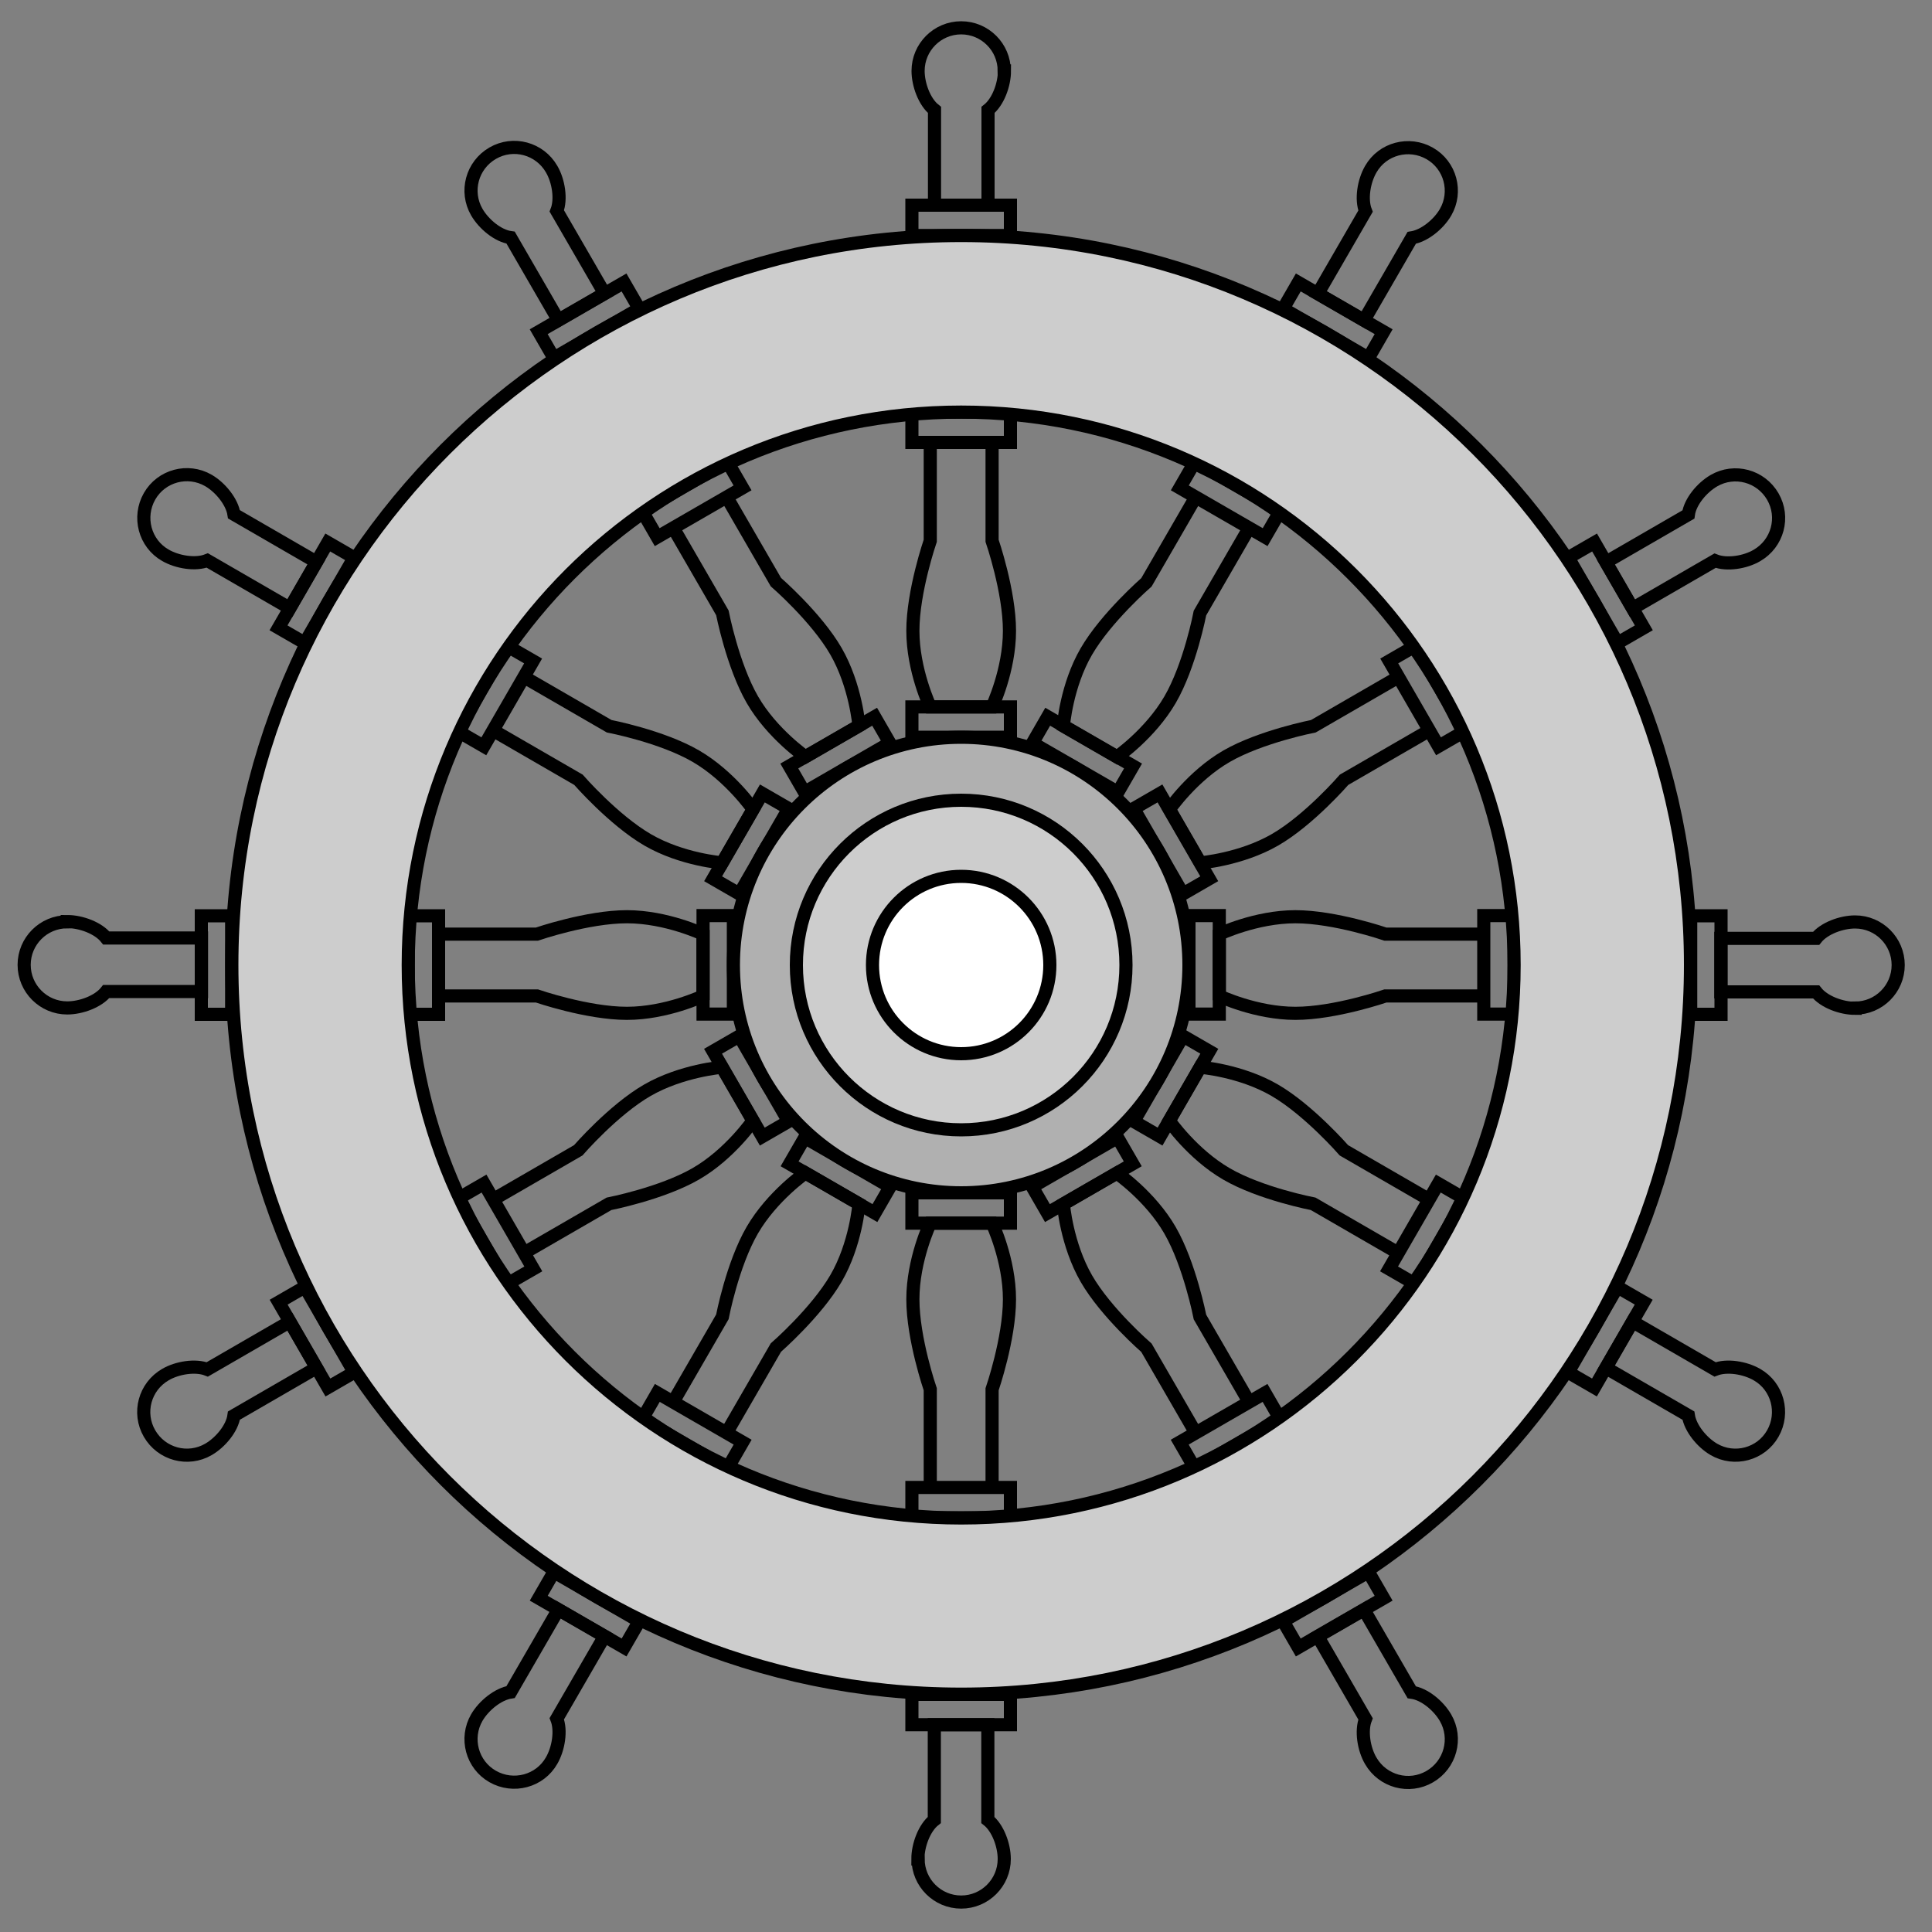 <?xml version="1.0" encoding="UTF-8"?>
<svg id="Livello_1" data-name="Livello 1" xmlns="http://www.w3.org/2000/svg" viewBox="0 0 100 100">
  <rect x="0" y="0" width="100" height="100" fill="#808080" stroke="none"/>
  <defs>
    <style>
      .cls-1 {
        fill: #fff;
      }

      .cls-1, .cls-2, .cls-3, .cls-4 {
        stroke: #000;
        stroke-miterlimit: 10;
        stroke-width: .68px;
      }

      .cls-2 {
        fill: #cdcdcd;
      }

      .cls-3 {
        fill: #b0b0b0;
      }

      .cls-4 {
        fill: none;
      }
    </style>
  </defs>
  <rect class="cls-4" x="47.2" y="10.62" width="5.1" height="1.57"/>
  <rect class="cls-4" x="47.2" y="21.33" width="5.1" height="1.57"/>
  <rect class="cls-4" x="47.2" y="36.59" width="5.1" height="1.57"/>
  <path class="cls-4" d="M51.98,3.67c0-1.23-1-2.23-2.23-2.23s-2.23,1-2.23,2.23c0,.71.33,1.61.85,2.02v4.93h2.77v-4.93c.52-.41.85-1.31.85-2.02Z"/>
  <path class="cls-4" d="M51.35,22.9v5.09s.9,2.61.9,4.66-.9,3.94-.9,3.94h-3.2s-.9-1.89-.9-3.94.9-4.66.9-4.66v-5.09"/>
  <rect class="cls-4" x="27.93" y="15.79" width="5.1" height="1.57" transform="translate(-4.2 17.46) rotate(-30)"/>
  <rect class="cls-4" x="33.28" y="25.06" width="5.1" height="1.57" transform="translate(-8.12 21.38) rotate(-30)"/>
  <rect class="cls-4" x="40.91" y="38.27" width="5.1" height="1.57" transform="translate(-13.71 26.96) rotate(-30)"/>
  <path class="cls-4" d="M28.55,8.75c-.62-1.07-1.98-1.44-3.05-.82s-1.44,1.98-.82,3.05c.36.62,1.09,1.23,1.75,1.32l2.47,4.27,2.39-1.38-2.47-4.27c.24-.61.09-1.56-.27-2.17Z"/>
  <path class="cls-4" d="M37.61,25.72l2.55,4.41s2.09,1.81,3.11,3.58,1.19,3.86,1.19,3.86l-2.77,1.6s-1.73-1.19-2.75-2.96-1.55-4.49-1.55-4.49l-2.55-4.41"/>
  <rect class="cls-4" x="13.82" y="29.89" width="5.1" height="1.57" transform="translate(-18.38 29.52) rotate(-60)"/>
  <rect class="cls-4" x="23.09" y="35.24" width="5.1" height="1.57" transform="translate(-18.38 40.22) rotate(-60)"/>
  <rect class="cls-4" x="36.31" y="42.88" width="5.1" height="1.57" transform="translate(-18.38 55.49) rotate(-60)"/>
  <path class="cls-4" d="M10.79,24.87c-1.07-.62-2.44-.25-3.05.82s-.25,2.44.82,3.05c.62.36,1.56.51,2.17.27l4.27,2.47,1.38-2.39-4.27-2.47c-.1-.65-.7-1.39-1.32-1.75Z"/>
  <path class="cls-4" d="M27.12,35.04l4.41,2.55s2.72.52,4.49,1.55,2.96,2.75,2.96,2.75l-1.6,2.77s-2.09-.16-3.86-1.19-3.58-3.11-3.58-3.11l-4.41-2.55"/>
  <rect class="cls-4" x="8.66" y="49.16" width="5.1" height="1.57" transform="translate(-38.74 61.16) rotate(-90)"/>
  <rect class="cls-4" x="19.36" y="49.16" width="5.1" height="1.57" transform="translate(-28.03 71.86) rotate(-90)"/>
  <rect class="cls-4" x="34.63" y="49.16" width="5.1" height="1.57" transform="translate(-12.77 87.12) rotate(-90)"/>
  <path class="cls-4" d="M3.48,47.71c-1.23,0-2.23,1-2.23,2.23s1,2.23,2.23,2.23c.71,0,1.61-.33,2.02-.85h4.93s0-2.77,0-2.77h-4.93c-.41-.52-1.31-.85-2.02-.85Z"/>
  <path class="cls-4" d="M22.7,48.35h5.09s2.61-.9,4.66-.9,3.94.9,3.94.9v3.2s-1.89.9-3.94.9-4.66-.9-4.66-.9h-5.09"/>
  <rect class="cls-4" x="13.82" y="68.43" width="5.1" height="1.57" transform="translate(-35.38 118) rotate(-120)"/>
  <rect class="cls-4" x="23.09" y="63.08" width="5.1" height="1.57" transform="translate(-16.84 118) rotate(-120)"/>
  <rect class="cls-4" x="36.31" y="55.45" width="5.1" height="1.57" transform="translate(9.59 118) rotate(-120)"/>
  <path class="cls-4" d="M8.56,71.15c-1.07.62-1.44,1.98-.82,3.05s1.98,1.44,3.05.82c.62-.36,1.23-1.09,1.32-1.75l4.27-2.47-1.38-2.39-4.27,2.47c-.61-.24-1.56-.09-2.17.27Z"/>
  <path class="cls-4" d="M25.52,62.09l4.41-2.55s1.81-2.09,3.58-3.11,3.86-1.19,3.86-1.19l1.6,2.77s-1.19,1.73-2.96,2.75-4.49,1.55-4.49,1.55l-4.41,2.55"/>
  <rect class="cls-4" x="27.93" y="82.54" width="5.1" height="1.57" transform="translate(15.22 170.72) rotate(-150)"/>
  <rect class="cls-4" x="33.28" y="73.27" width="5.1" height="1.57" transform="translate(29.84 156.1) rotate(-150)"/>
  <rect class="cls-4" x="40.91" y="60.05" width="5.1" height="1.57" transform="translate(50.69 135.25) rotate(-150)"/>
  <path class="cls-4" d="M24.68,88.9c-.62,1.07-.25,2.44.82,3.05s2.44.25,3.05-.82c.36-.62.51-1.56.27-2.17l2.47-4.27-2.39-1.38-2.47,4.27c-.65.1-1.39.7-1.75,1.32Z"/>
  <path class="cls-4" d="M34.84,72.57l2.55-4.41s.52-2.72,1.55-4.49,2.75-2.96,2.75-2.96l2.77,1.6s-.16,2.09-1.19,3.86-3.11,3.58-3.11,3.58l-2.55,4.41"/>
  <rect class="cls-4" x="47.2" y="87.7" width="5.1" height="1.57" transform="translate(99.5 176.97) rotate(-180)"/>
  <rect class="cls-4" x="47.2" y="77" width="5.1" height="1.57" transform="translate(99.5 155.56) rotate(-180)"/>
  <rect class="cls-4" x="47.2" y="61.73" width="5.1" height="1.57" transform="translate(99.5 125.04) rotate(-180)"/>
  <path class="cls-4" d="M47.52,96.22c0,1.23,1,2.23,2.23,2.23s2.23-1,2.23-2.23c0-.71-.33-1.61-.85-2.02v-4.93s-2.77,0-2.77,0v4.93c-.52.41-.85,1.31-.85,2.02Z"/>
  <path class="cls-4" d="M48.15,77v-5.09s-.9-2.61-.9-4.66.9-3.94.9-3.94h3.2s.9,1.89.9,3.94-.9,4.66-.9,4.66v5.09"/>
  <rect class="cls-4" x="66.47" y="82.54" width="5.1" height="1.57" transform="translate(170.45 120.97) rotate(150)"/>
  <rect class="cls-4" x="61.12" y="73.27" width="5.1" height="1.57" transform="translate(155.83 106.35) rotate(150)"/>
  <rect class="cls-4" x="53.49" y="60.05" width="5.1" height="1.57" transform="translate(134.98 85.5) rotate(150)"/>
  <path class="cls-4" d="M70.95,91.14c.62,1.07,1.98,1.44,3.05.82s1.44-1.98.82-3.05c-.36-.62-1.09-1.23-1.75-1.32l-2.47-4.27-2.39,1.38,2.47,4.27c-.24.61-.09,1.56.27,2.17Z"/>
  <path class="cls-4" d="M61.89,74.17l-2.55-4.41s-2.09-1.81-3.11-3.58-1.19-3.86-1.19-3.86l2.77-1.6s1.73,1.19,2.75,2.96,1.55,4.49,1.55,4.49l2.55,4.41"/>
  <rect class="cls-4" x="80.58" y="68.43" width="5.1" height="1.57" transform="translate(184.63 31.83) rotate(120)"/>
  <rect class="cls-4" x="71.31" y="63.08" width="5.1" height="1.57" transform="translate(166.09 31.83) rotate(120)"/>
  <rect class="cls-4" x="58.09" y="55.45" width="5.1" height="1.57" transform="translate(139.66 31.83) rotate(120)"/>
  <path class="cls-4" d="M88.71,75.02c1.07.62,2.44.25,3.05-.82s.25-2.44-.82-3.05c-.62-.36-1.56-.51-2.17-.27l-4.27-2.47-1.38,2.39,4.27,2.47c.1.65.7,1.39,1.32,1.75Z"/>
  <path class="cls-4" d="M72.38,64.86l-4.41-2.55s-2.72-.52-4.49-1.55-2.96-2.75-2.96-2.75l1.6-2.77s2.09.16,3.86,1.19,3.58,3.11,3.58,3.11l4.41,2.55"/>
  <rect class="cls-4" x="85.74" y="49.16" width="5.1" height="1.57" transform="translate(138.24 -38.34) rotate(90)"/>
  <rect class="cls-4" x="75.03" y="49.16" width="5.1" height="1.57" transform="translate(127.53 -27.64) rotate(90)"/>
  <rect class="cls-4" x="59.77" y="49.16" width="5.1" height="1.57" transform="translate(112.27 -12.38) rotate(90)"/>
  <path class="cls-4" d="M96.02,52.18c1.23,0,2.23-1,2.23-2.23s-1-2.23-2.23-2.23c-.71,0-1.61.33-2.02.85h-4.93s0,2.77,0,2.77h4.93c.41.52,1.31.85,2.02.85Z"/>
  <path class="cls-4" d="M76.8,51.55h-5.09s-2.61.9-4.66.9-3.94-.9-3.94-.9v-3.2s1.89-.9,3.94-.9,4.66.9,4.66.9h5.09"/>
  <rect class="cls-4" x="80.58" y="29.89" width="5.1" height="1.57" transform="translate(68.13 -56.65) rotate(60)"/>
  <rect class="cls-4" x="71.31" y="35.24" width="5.1" height="1.57" transform="translate(68.13 -45.95) rotate(60)"/>
  <rect class="cls-4" x="58.09" y="42.88" width="5.1" height="1.57" transform="translate(68.13 -30.68) rotate(60)"/>
  <path class="cls-4" d="M90.94,28.75c1.07-.62,1.44-1.98.82-3.05s-1.98-1.44-3.05-.82c-.62.36-1.23,1.09-1.32,1.75l-4.27,2.47,1.38,2.39,4.27-2.47c.61.24,1.56.09,2.17-.27Z"/>
  <path class="cls-4" d="M73.98,37.81l-4.41,2.55s-1.81,2.09-3.58,3.11-3.86,1.19-3.86,1.19l-1.6-2.77s1.19-1.73,2.96-2.75,4.49-1.55,4.49-1.55l4.41-2.55"/>
  <rect class="cls-4" x="66.47" y="15.79" width="5.1" height="1.57" transform="translate(17.53 -32.29) rotate(30)"/>
  <rect class="cls-4" x="61.12" y="25.06" width="5.1" height="1.57" transform="translate(21.45 -28.37) rotate(30)"/>
  <rect class="cls-4" x="53.49" y="38.27" width="5.1" height="1.57" transform="translate(27.04 -22.79) rotate(30)"/>
  <path class="cls-4" d="M74.82,10.99c.62-1.07.25-2.44-.82-3.05s-2.44-.25-3.05.82c-.36.62-.51,1.56-.27,2.17l-2.47,4.27,2.39,1.38,2.47-4.27c.65-.1,1.39-.7,1.75-1.32Z"/>
  <path class="cls-4" d="M64.66,27.32l-2.55,4.41s-.52,2.72-1.55,4.49-2.75,2.96-2.75,2.96l-2.77-1.6s.16-2.09,1.19-3.86,3.11-3.58,3.11-3.58l2.55-4.41"/>
  <circle class="cls-3" cx="49.75" cy="49.95" r="11.79"/>
  <circle class="cls-2" cx="49.75" cy="49.95" r="8.53"/>
  <circle class="cls-1" cx="49.75" cy="49.95" r="4.59"/>
  <path class="cls-2" d="M49.75,12.19c-20.85,0-37.75,16.9-37.75,37.75s16.9,37.75,37.75,37.75,37.75-16.9,37.75-37.75S70.6,12.19,49.75,12.19ZM49.75,78.57c-15.81,0-28.62-12.81-28.62-28.62s12.81-28.62,28.62-28.62,28.62,12.81,28.62,28.62-12.81,28.62-28.62,28.62Z"/>
</svg>